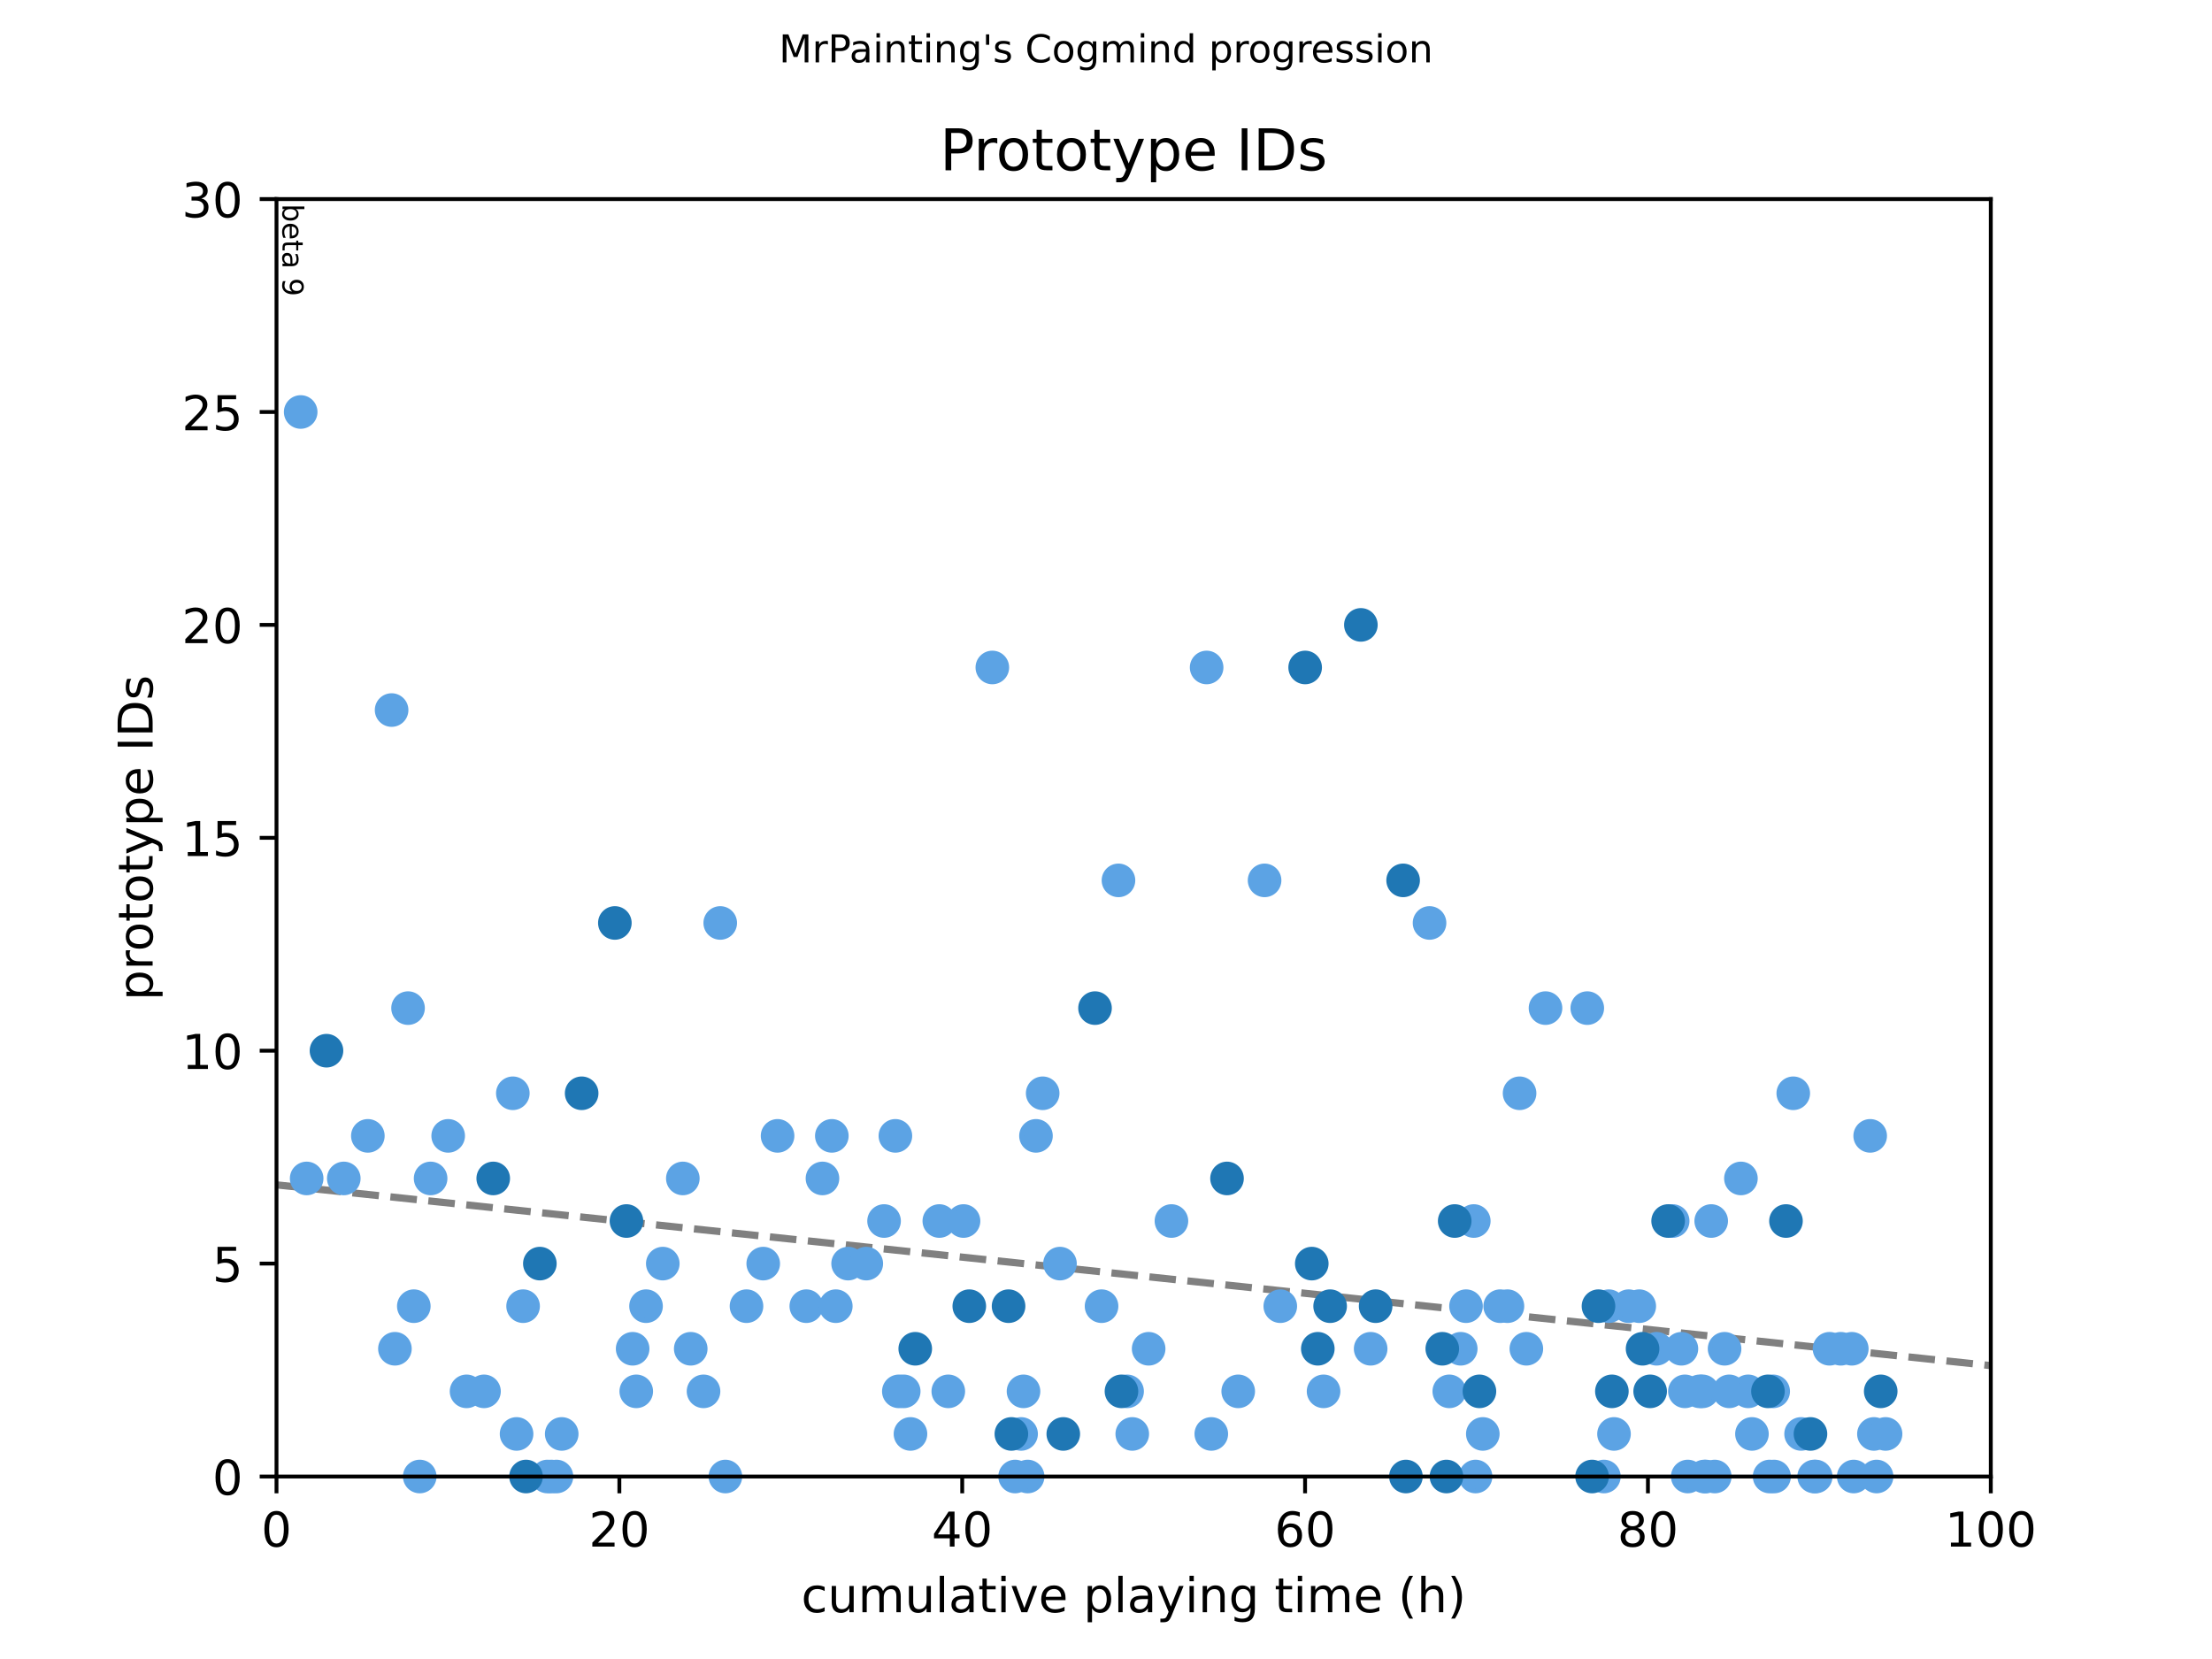 <?xml version="1.0" encoding="utf-8" standalone="no"?>
<!DOCTYPE svg PUBLIC "-//W3C//DTD SVG 1.1//EN"
  "http://www.w3.org/Graphics/SVG/1.1/DTD/svg11.dtd">
<!-- Created with matplotlib (https://matplotlib.org/) -->
<svg height="345.6pt" version="1.1" viewBox="0 0 460.8 345.6" width="460.8pt" xmlns="http://www.w3.org/2000/svg" xmlns:xlink="http://www.w3.org/1999/xlink">
 <defs>
  <style type="text/css">
*{stroke-linecap:butt;stroke-linejoin:round;}
  </style>
 </defs>
 <g id="figure_1">
  <g id="patch_1">
   <path d="M 0 345.6 
L 460.8 345.6 
L 460.8 0 
L 0 0 
z
" style="fill:#ffffff;"/>
  </g>
  <g id="axes_1">
   <g id="patch_2">
    <path d="M 57.6 307.584 
L 414.72 307.584 
L 414.72 41.472 
L 57.6 41.472 
z
" style="fill:#ffffff;"/>
   </g>
   <g id="line2d_1">
    <path clip-path="url(#p1b1fed9d86)" d="M 57.6 246.826 
L 414.72 284.48 
" style="fill:none;stroke:#808080;stroke-dasharray:5.55,2.4;stroke-dashoffset:0;stroke-width:1.5;"/>
   </g>
   <g id="text_1">
    <!-- beta 9 -->
    <defs>
     <path d="M 48.688 27.297 
Q 48.688 37.203 44.609 42.844 
Q 40.531 48.484 33.406 48.484 
Q 26.266 48.484 22.188 42.844 
Q 18.109 37.203 18.109 27.297 
Q 18.109 17.391 22.188 11.75 
Q 26.266 6.109 33.406 6.109 
Q 40.531 6.109 44.609 11.75 
Q 48.688 17.391 48.688 27.297 
z
M 18.109 46.391 
Q 20.953 51.266 25.266 53.625 
Q 29.594 56 35.594 56 
Q 45.562 56 51.781 48.094 
Q 58.016 40.188 58.016 27.297 
Q 58.016 14.406 51.781 6.484 
Q 45.562 -1.422 35.594 -1.422 
Q 29.594 -1.422 25.266 0.953 
Q 20.953 3.328 18.109 8.203 
L 18.109 0 
L 9.078 0 
L 9.078 75.984 
L 18.109 75.984 
z
" id="DejaVuSans-98"/>
     <path d="M 56.203 29.594 
L 56.203 25.203 
L 14.891 25.203 
Q 15.484 15.922 20.484 11.062 
Q 25.484 6.203 34.422 6.203 
Q 39.594 6.203 44.453 7.469 
Q 49.312 8.734 54.109 11.281 
L 54.109 2.781 
Q 49.266 0.734 44.188 -0.344 
Q 39.109 -1.422 33.891 -1.422 
Q 20.797 -1.422 13.156 6.188 
Q 5.516 13.812 5.516 26.812 
Q 5.516 40.234 12.766 48.109 
Q 20.016 56 32.328 56 
Q 43.359 56 49.781 48.891 
Q 56.203 41.797 56.203 29.594 
z
M 47.219 32.234 
Q 47.125 39.594 43.094 43.984 
Q 39.062 48.391 32.422 48.391 
Q 24.906 48.391 20.391 44.141 
Q 15.875 39.891 15.188 32.172 
z
" id="DejaVuSans-101"/>
     <path d="M 18.312 70.219 
L 18.312 54.688 
L 36.812 54.688 
L 36.812 47.703 
L 18.312 47.703 
L 18.312 18.016 
Q 18.312 11.328 20.141 9.422 
Q 21.969 7.516 27.594 7.516 
L 36.812 7.516 
L 36.812 0 
L 27.594 0 
Q 17.188 0 13.234 3.875 
Q 9.281 7.766 9.281 18.016 
L 9.281 47.703 
L 2.688 47.703 
L 2.688 54.688 
L 9.281 54.688 
L 9.281 70.219 
z
" id="DejaVuSans-116"/>
     <path d="M 34.281 27.484 
Q 23.391 27.484 19.188 25 
Q 14.984 22.516 14.984 16.5 
Q 14.984 11.719 18.141 8.906 
Q 21.297 6.109 26.703 6.109 
Q 34.188 6.109 38.703 11.406 
Q 43.219 16.703 43.219 25.484 
L 43.219 27.484 
z
M 52.203 31.203 
L 52.203 0 
L 43.219 0 
L 43.219 8.297 
Q 40.141 3.328 35.547 0.953 
Q 30.953 -1.422 24.312 -1.422 
Q 15.922 -1.422 10.953 3.297 
Q 6 8.016 6 15.922 
Q 6 25.141 12.172 29.828 
Q 18.359 34.516 30.609 34.516 
L 43.219 34.516 
L 43.219 35.406 
Q 43.219 41.609 39.141 45 
Q 35.062 48.391 27.688 48.391 
Q 23 48.391 18.547 47.266 
Q 14.109 46.141 10.016 43.891 
L 10.016 52.203 
Q 14.938 54.109 19.578 55.047 
Q 24.219 56 28.609 56 
Q 40.484 56 46.344 49.844 
Q 52.203 43.703 52.203 31.203 
z
" id="DejaVuSans-97"/>
     <path id="DejaVuSans-32"/>
     <path d="M 10.984 1.516 
L 10.984 10.5 
Q 14.703 8.734 18.5 7.812 
Q 22.312 6.891 25.984 6.891 
Q 35.75 6.891 40.891 13.453 
Q 46.047 20.016 46.781 33.406 
Q 43.953 29.203 39.594 26.953 
Q 35.25 24.703 29.984 24.703 
Q 19.047 24.703 12.672 31.312 
Q 6.297 37.938 6.297 49.422 
Q 6.297 60.641 12.938 67.422 
Q 19.578 74.219 30.609 74.219 
Q 43.266 74.219 49.922 64.516 
Q 56.594 54.828 56.594 36.375 
Q 56.594 19.141 48.406 8.859 
Q 40.234 -1.422 26.422 -1.422 
Q 22.703 -1.422 18.891 -0.688 
Q 15.094 0.047 10.984 1.516 
z
M 30.609 32.422 
Q 37.25 32.422 41.125 36.953 
Q 45.016 41.5 45.016 49.422 
Q 45.016 57.281 41.125 61.844 
Q 37.25 66.406 30.609 66.406 
Q 23.969 66.406 20.094 61.844 
Q 16.219 57.281 16.219 49.422 
Q 16.219 41.5 20.094 36.953 
Q 23.969 32.422 30.609 32.422 
z
" id="DejaVuSans-57"/>
    </defs>
    <g transform="translate(58.848 42.472)rotate(-270)scale(0.06 -0.06)">
     <use xlink:href="#DejaVuSans-98"/>
     <use x="63.477" xlink:href="#DejaVuSans-101"/>
     <use x="125" xlink:href="#DejaVuSans-116"/>
     <use x="164.209" xlink:href="#DejaVuSans-97"/>
     <use x="225.488" xlink:href="#DejaVuSans-32"/>
     <use x="257.275" xlink:href="#DejaVuSans-57"/>
    </g>
   </g>
   <g id="PathCollection_1">
    <defs>
     <path d="M 0 3 
C 0.796 3 1.559 2.684 2.121 2.121 
C 2.684 1.559 3 0.796 3 0 
C 3 -0.796 2.684 -1.559 2.121 -2.121 
C 1.559 -2.684 0.796 -3 0 -3 
C -0.796 -3 -1.559 -2.684 -2.121 -2.121 
C -2.684 -1.559 -3 -0.796 -3 0 
C -3 0.796 -2.684 1.559 -2.121 2.121 
C -1.559 2.684 -0.796 3 0 3 
z
" id="mb233429b45" style="stroke:#5ca3e4;"/>
    </defs>
    <g>
     <use style="fill:#5ca3e4;stroke:#5ca3e4;" x="62.638" xlink:href="#mb233429b45" y="85.824"/>
     <use style="fill:#5ca3e4;stroke:#5ca3e4;" x="63.883" xlink:href="#mb233429b45" y="245.491"/>
     <use style="fill:#5ca3e4;stroke:#5ca3e4;" x="71.617" xlink:href="#mb233429b45" y="245.491"/>
     <use style="fill:#5ca3e4;stroke:#5ca3e4;" x="76.631" xlink:href="#mb233429b45" y="236.621"/>
     <use style="fill:#5ca3e4;stroke:#5ca3e4;" x="81.579" xlink:href="#mb233429b45" y="147.917"/>
     <use style="fill:#5ca3e4;stroke:#5ca3e4;" x="82.269" xlink:href="#mb233429b45" y="280.973"/>
     <use style="fill:#5ca3e4;stroke:#5ca3e4;" x="85.005" xlink:href="#mb233429b45" y="210.01"/>
     <use style="fill:#5ca3e4;stroke:#5ca3e4;" x="86.205" xlink:href="#mb233429b45" y="272.102"/>
     <use style="fill:#5ca3e4;stroke:#5ca3e4;" x="87.439" xlink:href="#mb233429b45" y="307.584"/>
     <use style="fill:#5ca3e4;stroke:#5ca3e4;" x="89.705" xlink:href="#mb233429b45" y="245.491"/>
     <use style="fill:#5ca3e4;stroke:#5ca3e4;" x="93.365" xlink:href="#mb233429b45" y="236.621"/>
     <use style="fill:#5ca3e4;stroke:#5ca3e4;" x="97.191" xlink:href="#mb233429b45" y="289.843"/>
     <use style="fill:#5ca3e4;stroke:#5ca3e4;" x="100.826" xlink:href="#mb233429b45" y="289.843"/>
     <use style="fill:#5ca3e4;stroke:#5ca3e4;" x="106.833" xlink:href="#mb233429b45" y="227.75"/>
     <use style="fill:#5ca3e4;stroke:#5ca3e4;" x="107.612" xlink:href="#mb233429b45" y="298.714"/>
     <use style="fill:#5ca3e4;stroke:#5ca3e4;" x="108.972" xlink:href="#mb233429b45" y="272.102"/>
     <use style="fill:#5ca3e4;stroke:#5ca3e4;" x="114.028" xlink:href="#mb233429b45" y="307.584"/>
     <use style="fill:#5ca3e4;stroke:#5ca3e4;" x="114.87" xlink:href="#mb233429b45" y="307.584"/>
     <use style="fill:#5ca3e4;stroke:#5ca3e4;" x="115.924" xlink:href="#mb233429b45" y="307.584"/>
     <use style="fill:#5ca3e4;stroke:#5ca3e4;" x="117.015" xlink:href="#mb233429b45" y="298.714"/>
     <use style="fill:#5ca3e4;stroke:#5ca3e4;" x="131.793" xlink:href="#mb233429b45" y="280.973"/>
     <use style="fill:#5ca3e4;stroke:#5ca3e4;" x="132.544" xlink:href="#mb233429b45" y="289.843"/>
     <use style="fill:#5ca3e4;stroke:#5ca3e4;" x="134.582" xlink:href="#mb233429b45" y="272.102"/>
     <use style="fill:#5ca3e4;stroke:#5ca3e4;" x="138.072" xlink:href="#mb233429b45" y="263.232"/>
     <use style="fill:#5ca3e4;stroke:#5ca3e4;" x="142.246" xlink:href="#mb233429b45" y="245.491"/>
     <use style="fill:#5ca3e4;stroke:#5ca3e4;" x="143.893" xlink:href="#mb233429b45" y="280.973"/>
     <use style="fill:#5ca3e4;stroke:#5ca3e4;" x="146.556" xlink:href="#mb233429b45" y="289.843"/>
     <use style="fill:#5ca3e4;stroke:#5ca3e4;" x="150.038" xlink:href="#mb233429b45" y="192.269"/>
     <use style="fill:#5ca3e4;stroke:#5ca3e4;" x="151.113" xlink:href="#mb233429b45" y="307.584"/>
     <use style="fill:#5ca3e4;stroke:#5ca3e4;" x="155.509" xlink:href="#mb233429b45" y="272.102"/>
     <use style="fill:#5ca3e4;stroke:#5ca3e4;" x="158.995" xlink:href="#mb233429b45" y="263.232"/>
     <use style="fill:#5ca3e4;stroke:#5ca3e4;" x="161.983" xlink:href="#mb233429b45" y="236.621"/>
     <use style="fill:#5ca3e4;stroke:#5ca3e4;" x="167.967" xlink:href="#mb233429b45" y="272.102"/>
     <use style="fill:#5ca3e4;stroke:#5ca3e4;" x="171.336" xlink:href="#mb233429b45" y="245.491"/>
     <use style="fill:#5ca3e4;stroke:#5ca3e4;" x="173.285" xlink:href="#mb233429b45" y="236.621"/>
     <use style="fill:#5ca3e4;stroke:#5ca3e4;" x="174.112" xlink:href="#mb233429b45" y="272.102"/>
     <use style="fill:#5ca3e4;stroke:#5ca3e4;" x="176.677" xlink:href="#mb233429b45" y="263.232"/>
     <use style="fill:#5ca3e4;stroke:#5ca3e4;" x="180.462" xlink:href="#mb233429b45" y="263.232"/>
     <use style="fill:#5ca3e4;stroke:#5ca3e4;" x="184.167" xlink:href="#mb233429b45" y="254.362"/>
     <use style="fill:#5ca3e4;stroke:#5ca3e4;" x="186.526" xlink:href="#mb233429b45" y="236.621"/>
     <use style="fill:#5ca3e4;stroke:#5ca3e4;" x="187.244" xlink:href="#mb233429b45" y="289.843"/>
     <use style="fill:#5ca3e4;stroke:#5ca3e4;" x="188.259" xlink:href="#mb233429b45" y="289.843"/>
     <use style="fill:#5ca3e4;stroke:#5ca3e4;" x="189.668" xlink:href="#mb233429b45" y="298.714"/>
     <use style="fill:#5ca3e4;stroke:#5ca3e4;" x="195.678" xlink:href="#mb233429b45" y="254.362"/>
     <use style="fill:#5ca3e4;stroke:#5ca3e4;" x="197.547" xlink:href="#mb233429b45" y="289.843"/>
     <use style="fill:#5ca3e4;stroke:#5ca3e4;" x="200.719" xlink:href="#mb233429b45" y="254.362"/>
     <use style="fill:#5ca3e4;stroke:#5ca3e4;" x="206.721" xlink:href="#mb233429b45" y="139.046"/>
     <use style="fill:#5ca3e4;stroke:#5ca3e4;" x="211.465" xlink:href="#mb233429b45" y="307.584"/>
     <use style="fill:#5ca3e4;stroke:#5ca3e4;" x="212.714" xlink:href="#mb233429b45" y="298.714"/>
     <use style="fill:#5ca3e4;stroke:#5ca3e4;" x="213.216" xlink:href="#mb233429b45" y="289.843"/>
     <use style="fill:#5ca3e4;stroke:#5ca3e4;" x="214.079" xlink:href="#mb233429b45" y="307.584"/>
     <use style="fill:#5ca3e4;stroke:#5ca3e4;" x="215.813" xlink:href="#mb233429b45" y="236.621"/>
     <use style="fill:#5ca3e4;stroke:#5ca3e4;" x="217.21" xlink:href="#mb233429b45" y="227.75"/>
     <use style="fill:#5ca3e4;stroke:#5ca3e4;" x="220.815" xlink:href="#mb233429b45" y="263.232"/>
     <use style="fill:#5ca3e4;stroke:#5ca3e4;" x="229.474" xlink:href="#mb233429b45" y="272.102"/>
     <use style="fill:#5ca3e4;stroke:#5ca3e4;" x="232.998" xlink:href="#mb233429b45" y="183.398"/>
     <use style="fill:#5ca3e4;stroke:#5ca3e4;" x="234.795" xlink:href="#mb233429b45" y="289.843"/>
     <use style="fill:#5ca3e4;stroke:#5ca3e4;" x="235.872" xlink:href="#mb233429b45" y="298.714"/>
     <use style="fill:#5ca3e4;stroke:#5ca3e4;" x="239.283" xlink:href="#mb233429b45" y="280.973"/>
     <use style="fill:#5ca3e4;stroke:#5ca3e4;" x="244.032" xlink:href="#mb233429b45" y="254.362"/>
     <use style="fill:#5ca3e4;stroke:#5ca3e4;" x="251.363" xlink:href="#mb233429b45" y="139.046"/>
     <use style="fill:#5ca3e4;stroke:#5ca3e4;" x="252.336" xlink:href="#mb233429b45" y="298.714"/>
     <use style="fill:#5ca3e4;stroke:#5ca3e4;" x="257.944" xlink:href="#mb233429b45" y="289.843"/>
     <use style="fill:#5ca3e4;stroke:#5ca3e4;" x="263.435" xlink:href="#mb233429b45" y="183.398"/>
     <use style="fill:#5ca3e4;stroke:#5ca3e4;" x="266.707" xlink:href="#mb233429b45" y="272.102"/>
     <use style="fill:#5ca3e4;stroke:#5ca3e4;" x="275.723" xlink:href="#mb233429b45" y="289.843"/>
     <use style="fill:#5ca3e4;stroke:#5ca3e4;" x="285.532" xlink:href="#mb233429b45" y="280.973"/>
     <use style="fill:#5ca3e4;stroke:#5ca3e4;" x="297.8" xlink:href="#mb233429b45" y="192.269"/>
     <use style="fill:#5ca3e4;stroke:#5ca3e4;" x="301.912" xlink:href="#mb233429b45" y="289.843"/>
     <use style="fill:#5ca3e4;stroke:#5ca3e4;" x="304.299" xlink:href="#mb233429b45" y="280.973"/>
     <use style="fill:#5ca3e4;stroke:#5ca3e4;" x="305.399" xlink:href="#mb233429b45" y="272.102"/>
     <use style="fill:#5ca3e4;stroke:#5ca3e4;" x="307.017" xlink:href="#mb233429b45" y="254.362"/>
     <use style="fill:#5ca3e4;stroke:#5ca3e4;" x="307.386" xlink:href="#mb233429b45" y="307.584"/>
     <use style="fill:#5ca3e4;stroke:#5ca3e4;" x="308.897" xlink:href="#mb233429b45" y="298.714"/>
     <use style="fill:#5ca3e4;stroke:#5ca3e4;" x="312.516" xlink:href="#mb233429b45" y="272.102"/>
     <use style="fill:#5ca3e4;stroke:#5ca3e4;" x="314.029" xlink:href="#mb233429b45" y="272.102"/>
     <use style="fill:#5ca3e4;stroke:#5ca3e4;" x="316.556" xlink:href="#mb233429b45" y="227.75"/>
     <use style="fill:#5ca3e4;stroke:#5ca3e4;" x="317.966" xlink:href="#mb233429b45" y="280.973"/>
     <use style="fill:#5ca3e4;stroke:#5ca3e4;" x="321.957" xlink:href="#mb233429b45" y="210.01"/>
     <use style="fill:#5ca3e4;stroke:#5ca3e4;" x="330.659" xlink:href="#mb233429b45" y="210.01"/>
     <use style="fill:#5ca3e4;stroke:#5ca3e4;" x="334.123" xlink:href="#mb233429b45" y="307.584"/>
     <use style="fill:#5ca3e4;stroke:#5ca3e4;" x="335.131" xlink:href="#mb233429b45" y="272.102"/>
     <use style="fill:#5ca3e4;stroke:#5ca3e4;" x="336.226" xlink:href="#mb233429b45" y="298.714"/>
     <use style="fill:#5ca3e4;stroke:#5ca3e4;" x="339.287" xlink:href="#mb233429b45" y="272.102"/>
     <use style="fill:#5ca3e4;stroke:#5ca3e4;" x="341.486" xlink:href="#mb233429b45" y="272.102"/>
     <use style="fill:#5ca3e4;stroke:#5ca3e4;" x="345.095" xlink:href="#mb233429b45" y="280.973"/>
     <use style="fill:#5ca3e4;stroke:#5ca3e4;" x="348.449" xlink:href="#mb233429b45" y="254.362"/>
     <use style="fill:#5ca3e4;stroke:#5ca3e4;" x="350.268" xlink:href="#mb233429b45" y="280.973"/>
     <use style="fill:#5ca3e4;stroke:#5ca3e4;" x="350.994" xlink:href="#mb233429b45" y="289.843"/>
     <use style="fill:#5ca3e4;stroke:#5ca3e4;" x="351.589" xlink:href="#mb233429b45" y="307.584"/>
     <use style="fill:#5ca3e4;stroke:#5ca3e4;" x="354.068" xlink:href="#mb233429b45" y="289.843"/>
     <use style="fill:#5ca3e4;stroke:#5ca3e4;" x="354.665" xlink:href="#mb233429b45" y="289.843"/>
     <use style="fill:#5ca3e4;stroke:#5ca3e4;" x="355.025" xlink:href="#mb233429b45" y="307.584"/>
     <use style="fill:#5ca3e4;stroke:#5ca3e4;" x="355.375" xlink:href="#mb233429b45" y="307.584"/>
     <use style="fill:#5ca3e4;stroke:#5ca3e4;" x="356.475" xlink:href="#mb233429b45" y="254.362"/>
     <use style="fill:#5ca3e4;stroke:#5ca3e4;" x="357.216" xlink:href="#mb233429b45" y="307.584"/>
     <use style="fill:#5ca3e4;stroke:#5ca3e4;" x="359.26" xlink:href="#mb233429b45" y="280.973"/>
     <use style="fill:#5ca3e4;stroke:#5ca3e4;" x="360.229" xlink:href="#mb233429b45" y="289.843"/>
     <use style="fill:#5ca3e4;stroke:#5ca3e4;" x="362.667" xlink:href="#mb233429b45" y="245.491"/>
     <use style="fill:#5ca3e4;stroke:#5ca3e4;" x="364.185" xlink:href="#mb233429b45" y="289.843"/>
     <use style="fill:#5ca3e4;stroke:#5ca3e4;" x="364.964" xlink:href="#mb233429b45" y="298.714"/>
     <use style="fill:#5ca3e4;stroke:#5ca3e4;" x="368.642" xlink:href="#mb233429b45" y="307.584"/>
     <use style="fill:#5ca3e4;stroke:#5ca3e4;" x="369.391" xlink:href="#mb233429b45" y="289.843"/>
     <use style="fill:#5ca3e4;stroke:#5ca3e4;" x="369.576" xlink:href="#mb233429b45" y="307.584"/>
     <use style="fill:#5ca3e4;stroke:#5ca3e4;" x="373.57" xlink:href="#mb233429b45" y="227.75"/>
     <use style="fill:#5ca3e4;stroke:#5ca3e4;" x="375.201" xlink:href="#mb233429b45" y="298.714"/>
     <use style="fill:#5ca3e4;stroke:#5ca3e4;" x="377.921" xlink:href="#mb233429b45" y="307.584"/>
     <use style="fill:#5ca3e4;stroke:#5ca3e4;" x="378.25" xlink:href="#mb233429b45" y="307.584"/>
     <use style="fill:#5ca3e4;stroke:#5ca3e4;" x="381.122" xlink:href="#mb233429b45" y="280.973"/>
     <use style="fill:#5ca3e4;stroke:#5ca3e4;" x="383.465" xlink:href="#mb233429b45" y="280.973"/>
     <use style="fill:#5ca3e4;stroke:#5ca3e4;" x="385.761" xlink:href="#mb233429b45" y="280.973"/>
     <use style="fill:#5ca3e4;stroke:#5ca3e4;" x="386.161" xlink:href="#mb233429b45" y="307.584"/>
     <use style="fill:#5ca3e4;stroke:#5ca3e4;" x="389.593" xlink:href="#mb233429b45" y="236.621"/>
     <use style="fill:#5ca3e4;stroke:#5ca3e4;" x="390.373" xlink:href="#mb233429b45" y="298.714"/>
     <use style="fill:#5ca3e4;stroke:#5ca3e4;" x="390.929" xlink:href="#mb233429b45" y="307.584"/>
     <use style="fill:#5ca3e4;stroke:#5ca3e4;" x="392.797" xlink:href="#mb233429b45" y="298.714"/>
    </g>
   </g>
   <g id="PathCollection_2">
    <defs>
     <path d="M 0 3 
C 0.796 3 1.559 2.684 2.121 2.121 
C 2.684 1.559 3 0.796 3 0 
C 3 -0.796 2.684 -1.559 2.121 -2.121 
C 1.559 -2.684 0.796 -3 0 -3 
C -0.796 -3 -1.559 -2.684 -2.121 -2.121 
C -2.684 -1.559 -3 -0.796 -3 0 
C -3 0.796 -2.684 1.559 -2.121 2.121 
C -1.559 2.684 -0.796 3 0 3 
z
" id="md94a80fa1b" style="stroke:#1f77b4;"/>
    </defs>
    <g>
     <use style="fill:#1f77b4;stroke:#1f77b4;" x="68.013" xlink:href="#md94a80fa1b" y="218.88"/>
     <use style="fill:#1f77b4;stroke:#1f77b4;" x="102.749" xlink:href="#md94a80fa1b" y="245.491"/>
     <use style="fill:#1f77b4;stroke:#1f77b4;" x="109.582" xlink:href="#md94a80fa1b" y="307.584"/>
     <use style="fill:#1f77b4;stroke:#1f77b4;" x="112.463" xlink:href="#md94a80fa1b" y="263.232"/>
     <use style="fill:#1f77b4;stroke:#1f77b4;" x="121.169" xlink:href="#md94a80fa1b" y="227.75"/>
     <use style="fill:#1f77b4;stroke:#1f77b4;" x="128.086" xlink:href="#md94a80fa1b" y="192.269"/>
     <use style="fill:#1f77b4;stroke:#1f77b4;" x="130.502" xlink:href="#md94a80fa1b" y="254.362"/>
     <use style="fill:#1f77b4;stroke:#1f77b4;" x="190.663" xlink:href="#md94a80fa1b" y="280.973"/>
     <use style="fill:#1f77b4;stroke:#1f77b4;" x="201.921" xlink:href="#md94a80fa1b" y="272.102"/>
     <use style="fill:#1f77b4;stroke:#1f77b4;" x="210.102" xlink:href="#md94a80fa1b" y="272.102"/>
     <use style="fill:#1f77b4;stroke:#1f77b4;" x="210.687" xlink:href="#md94a80fa1b" y="298.714"/>
     <use style="fill:#1f77b4;stroke:#1f77b4;" x="221.502" xlink:href="#md94a80fa1b" y="298.714"/>
     <use style="fill:#1f77b4;stroke:#1f77b4;" x="228.113" xlink:href="#md94a80fa1b" y="210.01"/>
     <use style="fill:#1f77b4;stroke:#1f77b4;" x="233.622" xlink:href="#md94a80fa1b" y="289.843"/>
     <use style="fill:#1f77b4;stroke:#1f77b4;" x="255.61" xlink:href="#md94a80fa1b" y="245.491"/>
     <use style="fill:#1f77b4;stroke:#1f77b4;" x="271.888" xlink:href="#md94a80fa1b" y="139.046"/>
     <use style="fill:#1f77b4;stroke:#1f77b4;" x="273.266" xlink:href="#md94a80fa1b" y="263.232"/>
     <use style="fill:#1f77b4;stroke:#1f77b4;" x="274.524" xlink:href="#md94a80fa1b" y="280.973"/>
     <use style="fill:#1f77b4;stroke:#1f77b4;" x="277.091" xlink:href="#md94a80fa1b" y="272.102"/>
     <use style="fill:#1f77b4;stroke:#1f77b4;" x="283.496" xlink:href="#md94a80fa1b" y="130.176"/>
     <use style="fill:#1f77b4;stroke:#1f77b4;" x="286.57" xlink:href="#md94a80fa1b" y="272.102"/>
     <use style="fill:#1f77b4;stroke:#1f77b4;" x="292.297" xlink:href="#md94a80fa1b" y="183.398"/>
     <use style="fill:#1f77b4;stroke:#1f77b4;" x="292.88" xlink:href="#md94a80fa1b" y="307.584"/>
     <use style="fill:#1f77b4;stroke:#1f77b4;" x="300.455" xlink:href="#md94a80fa1b" y="280.973"/>
     <use style="fill:#1f77b4;stroke:#1f77b4;" x="301.322" xlink:href="#md94a80fa1b" y="307.584"/>
     <use style="fill:#1f77b4;stroke:#1f77b4;" x="303.04" xlink:href="#md94a80fa1b" y="254.362"/>
     <use style="fill:#1f77b4;stroke:#1f77b4;" x="308.193" xlink:href="#md94a80fa1b" y="289.843"/>
     <use style="fill:#1f77b4;stroke:#1f77b4;" x="331.659" xlink:href="#md94a80fa1b" y="307.584"/>
     <use style="fill:#1f77b4;stroke:#1f77b4;" x="332.993" xlink:href="#md94a80fa1b" y="272.102"/>
     <use style="fill:#1f77b4;stroke:#1f77b4;" x="335.784" xlink:href="#md94a80fa1b" y="289.843"/>
     <use style="fill:#1f77b4;stroke:#1f77b4;" x="342.177" xlink:href="#md94a80fa1b" y="280.973"/>
     <use style="fill:#1f77b4;stroke:#1f77b4;" x="343.757" xlink:href="#md94a80fa1b" y="289.843"/>
     <use style="fill:#1f77b4;stroke:#1f77b4;" x="347.501" xlink:href="#md94a80fa1b" y="254.362"/>
     <use style="fill:#1f77b4;stroke:#1f77b4;" x="368.297" xlink:href="#md94a80fa1b" y="289.843"/>
     <use style="fill:#1f77b4;stroke:#1f77b4;" x="372.051" xlink:href="#md94a80fa1b" y="254.362"/>
     <use style="fill:#1f77b4;stroke:#1f77b4;" x="377.154" xlink:href="#md94a80fa1b" y="298.714"/>
     <use style="fill:#1f77b4;stroke:#1f77b4;" x="391.788" xlink:href="#md94a80fa1b" y="289.843"/>
    </g>
   </g>
   <g id="matplotlib.axis_1">
    <g id="xtick_1">
     <g id="line2d_2">
      <defs>
       <path d="M 0 0 
L 0 3.5 
" id="md1fa52a07c" style="stroke:#000000;stroke-width:0.8;"/>
      </defs>
      <g>
       <use style="stroke:#000000;stroke-width:0.8;" x="57.6" xlink:href="#md1fa52a07c" y="307.584"/>
      </g>
     </g>
     <g id="text_2">
      <!-- 0 -->
      <defs>
       <path d="M 31.781 66.406 
Q 24.172 66.406 20.328 58.906 
Q 16.5 51.422 16.5 36.375 
Q 16.5 21.391 20.328 13.891 
Q 24.172 6.391 31.781 6.391 
Q 39.453 6.391 43.281 13.891 
Q 47.125 21.391 47.125 36.375 
Q 47.125 51.422 43.281 58.906 
Q 39.453 66.406 31.781 66.406 
z
M 31.781 74.219 
Q 44.047 74.219 50.516 64.516 
Q 56.984 54.828 56.984 36.375 
Q 56.984 17.969 50.516 8.266 
Q 44.047 -1.422 31.781 -1.422 
Q 19.531 -1.422 13.062 8.266 
Q 6.594 17.969 6.594 36.375 
Q 6.594 54.828 13.062 64.516 
Q 19.531 74.219 31.781 74.219 
z
" id="DejaVuSans-48"/>
      </defs>
      <g transform="translate(54.419 322.182)scale(0.1 -0.1)">
       <use xlink:href="#DejaVuSans-48"/>
      </g>
     </g>
    </g>
    <g id="xtick_2">
     <g id="line2d_3">
      <g>
       <use style="stroke:#000000;stroke-width:0.8;" x="129.024" xlink:href="#md1fa52a07c" y="307.584"/>
      </g>
     </g>
     <g id="text_3">
      <!-- 20 -->
      <defs>
       <path d="M 19.188 8.297 
L 53.609 8.297 
L 53.609 0 
L 7.328 0 
L 7.328 8.297 
Q 12.938 14.109 22.625 23.891 
Q 32.328 33.688 34.812 36.531 
Q 39.547 41.844 41.422 45.531 
Q 43.312 49.219 43.312 52.781 
Q 43.312 58.594 39.234 62.25 
Q 35.156 65.922 28.609 65.922 
Q 23.969 65.922 18.812 64.312 
Q 13.672 62.703 7.812 59.422 
L 7.812 69.391 
Q 13.766 71.781 18.938 73 
Q 24.125 74.219 28.422 74.219 
Q 39.75 74.219 46.484 68.547 
Q 53.219 62.891 53.219 53.422 
Q 53.219 48.922 51.531 44.891 
Q 49.859 40.875 45.406 35.406 
Q 44.188 33.984 37.641 27.219 
Q 31.109 20.453 19.188 8.297 
z
" id="DejaVuSans-50"/>
      </defs>
      <g transform="translate(122.662 322.182)scale(0.1 -0.1)">
       <use xlink:href="#DejaVuSans-50"/>
       <use x="63.623" xlink:href="#DejaVuSans-48"/>
      </g>
     </g>
    </g>
    <g id="xtick_3">
     <g id="line2d_4">
      <g>
       <use style="stroke:#000000;stroke-width:0.8;" x="200.448" xlink:href="#md1fa52a07c" y="307.584"/>
      </g>
     </g>
     <g id="text_4">
      <!-- 40 -->
      <defs>
       <path d="M 37.797 64.312 
L 12.891 25.391 
L 37.797 25.391 
z
M 35.203 72.906 
L 47.609 72.906 
L 47.609 25.391 
L 58.016 25.391 
L 58.016 17.188 
L 47.609 17.188 
L 47.609 0 
L 37.797 0 
L 37.797 17.188 
L 4.891 17.188 
L 4.891 26.703 
z
" id="DejaVuSans-52"/>
      </defs>
      <g transform="translate(194.085 322.182)scale(0.1 -0.1)">
       <use xlink:href="#DejaVuSans-52"/>
       <use x="63.623" xlink:href="#DejaVuSans-48"/>
      </g>
     </g>
    </g>
    <g id="xtick_4">
     <g id="line2d_5">
      <g>
       <use style="stroke:#000000;stroke-width:0.8;" x="271.872" xlink:href="#md1fa52a07c" y="307.584"/>
      </g>
     </g>
     <g id="text_5">
      <!-- 60 -->
      <defs>
       <path d="M 33.016 40.375 
Q 26.375 40.375 22.484 35.828 
Q 18.609 31.297 18.609 23.391 
Q 18.609 15.531 22.484 10.953 
Q 26.375 6.391 33.016 6.391 
Q 39.656 6.391 43.531 10.953 
Q 47.406 15.531 47.406 23.391 
Q 47.406 31.297 43.531 35.828 
Q 39.656 40.375 33.016 40.375 
z
M 52.594 71.297 
L 52.594 62.312 
Q 48.875 64.062 45.094 64.984 
Q 41.312 65.922 37.594 65.922 
Q 27.828 65.922 22.672 59.328 
Q 17.531 52.734 16.797 39.406 
Q 19.672 43.656 24.016 45.922 
Q 28.375 48.188 33.594 48.188 
Q 44.578 48.188 50.953 41.516 
Q 57.328 34.859 57.328 23.391 
Q 57.328 12.156 50.688 5.359 
Q 44.047 -1.422 33.016 -1.422 
Q 20.359 -1.422 13.672 8.266 
Q 6.984 17.969 6.984 36.375 
Q 6.984 53.656 15.188 63.938 
Q 23.391 74.219 37.203 74.219 
Q 40.922 74.219 44.703 73.484 
Q 48.484 72.75 52.594 71.297 
z
" id="DejaVuSans-54"/>
      </defs>
      <g transform="translate(265.51 322.182)scale(0.1 -0.1)">
       <use xlink:href="#DejaVuSans-54"/>
       <use x="63.623" xlink:href="#DejaVuSans-48"/>
      </g>
     </g>
    </g>
    <g id="xtick_5">
     <g id="line2d_6">
      <g>
       <use style="stroke:#000000;stroke-width:0.8;" x="343.296" xlink:href="#md1fa52a07c" y="307.584"/>
      </g>
     </g>
     <g id="text_6">
      <!-- 80 -->
      <defs>
       <path d="M 31.781 34.625 
Q 24.75 34.625 20.719 30.859 
Q 16.703 27.094 16.703 20.516 
Q 16.703 13.922 20.719 10.156 
Q 24.75 6.391 31.781 6.391 
Q 38.812 6.391 42.859 10.172 
Q 46.922 13.969 46.922 20.516 
Q 46.922 27.094 42.891 30.859 
Q 38.875 34.625 31.781 34.625 
z
M 21.922 38.812 
Q 15.578 40.375 12.031 44.719 
Q 8.5 49.078 8.5 55.328 
Q 8.5 64.062 14.719 69.141 
Q 20.953 74.219 31.781 74.219 
Q 42.672 74.219 48.875 69.141 
Q 55.078 64.062 55.078 55.328 
Q 55.078 49.078 51.531 44.719 
Q 48 40.375 41.703 38.812 
Q 48.828 37.156 52.797 32.312 
Q 56.781 27.484 56.781 20.516 
Q 56.781 9.906 50.312 4.234 
Q 43.844 -1.422 31.781 -1.422 
Q 19.734 -1.422 13.25 4.234 
Q 6.781 9.906 6.781 20.516 
Q 6.781 27.484 10.781 32.312 
Q 14.797 37.156 21.922 38.812 
z
M 18.312 54.391 
Q 18.312 48.734 21.844 45.562 
Q 25.391 42.391 31.781 42.391 
Q 38.141 42.391 41.719 45.562 
Q 45.312 48.734 45.312 54.391 
Q 45.312 60.062 41.719 63.234 
Q 38.141 66.406 31.781 66.406 
Q 25.391 66.406 21.844 63.234 
Q 18.312 60.062 18.312 54.391 
z
" id="DejaVuSans-56"/>
      </defs>
      <g transform="translate(336.933 322.182)scale(0.1 -0.1)">
       <use xlink:href="#DejaVuSans-56"/>
       <use x="63.623" xlink:href="#DejaVuSans-48"/>
      </g>
     </g>
    </g>
    <g id="xtick_6">
     <g id="line2d_7">
      <g>
       <use style="stroke:#000000;stroke-width:0.8;" x="414.72" xlink:href="#md1fa52a07c" y="307.584"/>
      </g>
     </g>
     <g id="text_7">
      <!-- 100 -->
      <defs>
       <path d="M 12.406 8.297 
L 28.516 8.297 
L 28.516 63.922 
L 10.984 60.406 
L 10.984 69.391 
L 28.422 72.906 
L 38.281 72.906 
L 38.281 8.297 
L 54.391 8.297 
L 54.391 0 
L 12.406 0 
z
" id="DejaVuSans-49"/>
      </defs>
      <g transform="translate(405.176 322.182)scale(0.1 -0.1)">
       <use xlink:href="#DejaVuSans-49"/>
       <use x="63.623" xlink:href="#DejaVuSans-48"/>
       <use x="127.246" xlink:href="#DejaVuSans-48"/>
      </g>
     </g>
    </g>
    <g id="text_8">
     <!-- cumulative playing time (h) -->
     <defs>
      <path d="M 48.781 52.594 
L 48.781 44.188 
Q 44.969 46.297 41.141 47.344 
Q 37.312 48.391 33.406 48.391 
Q 24.656 48.391 19.812 42.844 
Q 14.984 37.312 14.984 27.297 
Q 14.984 17.281 19.812 11.734 
Q 24.656 6.203 33.406 6.203 
Q 37.312 6.203 41.141 7.25 
Q 44.969 8.297 48.781 10.406 
L 48.781 2.094 
Q 45.016 0.344 40.984 -0.531 
Q 36.969 -1.422 32.422 -1.422 
Q 20.062 -1.422 12.781 6.344 
Q 5.516 14.109 5.516 27.297 
Q 5.516 40.672 12.859 48.328 
Q 20.219 56 33.016 56 
Q 37.156 56 41.109 55.141 
Q 45.062 54.297 48.781 52.594 
z
" id="DejaVuSans-99"/>
      <path d="M 8.5 21.578 
L 8.5 54.688 
L 17.484 54.688 
L 17.484 21.922 
Q 17.484 14.156 20.5 10.266 
Q 23.531 6.391 29.594 6.391 
Q 36.859 6.391 41.078 11.031 
Q 45.312 15.672 45.312 23.688 
L 45.312 54.688 
L 54.297 54.688 
L 54.297 0 
L 45.312 0 
L 45.312 8.406 
Q 42.047 3.422 37.719 1 
Q 33.406 -1.422 27.688 -1.422 
Q 18.266 -1.422 13.375 4.438 
Q 8.5 10.297 8.5 21.578 
z
M 31.109 56 
z
" id="DejaVuSans-117"/>
      <path d="M 52 44.188 
Q 55.375 50.25 60.062 53.125 
Q 64.75 56 71.094 56 
Q 79.641 56 84.281 50.016 
Q 88.922 44.047 88.922 33.016 
L 88.922 0 
L 79.891 0 
L 79.891 32.719 
Q 79.891 40.578 77.094 44.375 
Q 74.312 48.188 68.609 48.188 
Q 61.625 48.188 57.562 43.547 
Q 53.516 38.922 53.516 30.906 
L 53.516 0 
L 44.484 0 
L 44.484 32.719 
Q 44.484 40.625 41.703 44.406 
Q 38.922 48.188 33.109 48.188 
Q 26.219 48.188 22.156 43.531 
Q 18.109 38.875 18.109 30.906 
L 18.109 0 
L 9.078 0 
L 9.078 54.688 
L 18.109 54.688 
L 18.109 46.188 
Q 21.188 51.219 25.484 53.609 
Q 29.781 56 35.688 56 
Q 41.656 56 45.828 52.969 
Q 50 49.953 52 44.188 
z
" id="DejaVuSans-109"/>
      <path d="M 9.422 75.984 
L 18.406 75.984 
L 18.406 0 
L 9.422 0 
z
" id="DejaVuSans-108"/>
      <path d="M 9.422 54.688 
L 18.406 54.688 
L 18.406 0 
L 9.422 0 
z
M 9.422 75.984 
L 18.406 75.984 
L 18.406 64.594 
L 9.422 64.594 
z
" id="DejaVuSans-105"/>
      <path d="M 2.984 54.688 
L 12.5 54.688 
L 29.594 8.797 
L 46.688 54.688 
L 56.203 54.688 
L 35.688 0 
L 23.484 0 
z
" id="DejaVuSans-118"/>
      <path d="M 18.109 8.203 
L 18.109 -20.797 
L 9.078 -20.797 
L 9.078 54.688 
L 18.109 54.688 
L 18.109 46.391 
Q 20.953 51.266 25.266 53.625 
Q 29.594 56 35.594 56 
Q 45.562 56 51.781 48.094 
Q 58.016 40.188 58.016 27.297 
Q 58.016 14.406 51.781 6.484 
Q 45.562 -1.422 35.594 -1.422 
Q 29.594 -1.422 25.266 0.953 
Q 20.953 3.328 18.109 8.203 
z
M 48.688 27.297 
Q 48.688 37.203 44.609 42.844 
Q 40.531 48.484 33.406 48.484 
Q 26.266 48.484 22.188 42.844 
Q 18.109 37.203 18.109 27.297 
Q 18.109 17.391 22.188 11.75 
Q 26.266 6.109 33.406 6.109 
Q 40.531 6.109 44.609 11.75 
Q 48.688 17.391 48.688 27.297 
z
" id="DejaVuSans-112"/>
      <path d="M 32.172 -5.078 
Q 28.375 -14.844 24.75 -17.812 
Q 21.141 -20.797 15.094 -20.797 
L 7.906 -20.797 
L 7.906 -13.281 
L 13.188 -13.281 
Q 16.891 -13.281 18.938 -11.516 
Q 21 -9.766 23.484 -3.219 
L 25.094 0.875 
L 2.984 54.688 
L 12.5 54.688 
L 29.594 11.922 
L 46.688 54.688 
L 56.203 54.688 
z
" id="DejaVuSans-121"/>
      <path d="M 54.891 33.016 
L 54.891 0 
L 45.906 0 
L 45.906 32.719 
Q 45.906 40.484 42.875 44.328 
Q 39.844 48.188 33.797 48.188 
Q 26.516 48.188 22.312 43.547 
Q 18.109 38.922 18.109 30.906 
L 18.109 0 
L 9.078 0 
L 9.078 54.688 
L 18.109 54.688 
L 18.109 46.188 
Q 21.344 51.125 25.703 53.562 
Q 30.078 56 35.797 56 
Q 45.219 56 50.047 50.172 
Q 54.891 44.344 54.891 33.016 
z
" id="DejaVuSans-110"/>
      <path d="M 45.406 27.984 
Q 45.406 37.75 41.375 43.109 
Q 37.359 48.484 30.078 48.484 
Q 22.859 48.484 18.828 43.109 
Q 14.797 37.75 14.797 27.984 
Q 14.797 18.266 18.828 12.891 
Q 22.859 7.516 30.078 7.516 
Q 37.359 7.516 41.375 12.891 
Q 45.406 18.266 45.406 27.984 
z
M 54.391 6.781 
Q 54.391 -7.172 48.188 -13.984 
Q 42 -20.797 29.203 -20.797 
Q 24.469 -20.797 20.266 -20.094 
Q 16.062 -19.391 12.109 -17.922 
L 12.109 -9.188 
Q 16.062 -11.328 19.922 -12.344 
Q 23.781 -13.375 27.781 -13.375 
Q 36.625 -13.375 41.016 -8.766 
Q 45.406 -4.156 45.406 5.172 
L 45.406 9.625 
Q 42.625 4.781 38.281 2.391 
Q 33.938 0 27.875 0 
Q 17.828 0 11.672 7.656 
Q 5.516 15.328 5.516 27.984 
Q 5.516 40.672 11.672 48.328 
Q 17.828 56 27.875 56 
Q 33.938 56 38.281 53.609 
Q 42.625 51.219 45.406 46.391 
L 45.406 54.688 
L 54.391 54.688 
z
" id="DejaVuSans-103"/>
      <path d="M 31 75.875 
Q 24.469 64.656 21.281 53.656 
Q 18.109 42.672 18.109 31.391 
Q 18.109 20.125 21.312 9.062 
Q 24.516 -2 31 -13.188 
L 23.188 -13.188 
Q 15.875 -1.703 12.234 9.375 
Q 8.594 20.453 8.594 31.391 
Q 8.594 42.281 12.203 53.312 
Q 15.828 64.359 23.188 75.875 
z
" id="DejaVuSans-40"/>
      <path d="M 54.891 33.016 
L 54.891 0 
L 45.906 0 
L 45.906 32.719 
Q 45.906 40.484 42.875 44.328 
Q 39.844 48.188 33.797 48.188 
Q 26.516 48.188 22.312 43.547 
Q 18.109 38.922 18.109 30.906 
L 18.109 0 
L 9.078 0 
L 9.078 75.984 
L 18.109 75.984 
L 18.109 46.188 
Q 21.344 51.125 25.703 53.562 
Q 30.078 56 35.797 56 
Q 45.219 56 50.047 50.172 
Q 54.891 44.344 54.891 33.016 
z
" id="DejaVuSans-104"/>
      <path d="M 8.016 75.875 
L 15.828 75.875 
Q 23.141 64.359 26.781 53.312 
Q 30.422 42.281 30.422 31.391 
Q 30.422 20.453 26.781 9.375 
Q 23.141 -1.703 15.828 -13.188 
L 8.016 -13.188 
Q 14.5 -2 17.703 9.062 
Q 20.906 20.125 20.906 31.391 
Q 20.906 42.672 17.703 53.656 
Q 14.5 64.656 8.016 75.875 
z
" id="DejaVuSans-41"/>
     </defs>
     <g transform="translate(166.912 335.861)scale(0.1 -0.1)">
      <use xlink:href="#DejaVuSans-99"/>
      <use x="54.98" xlink:href="#DejaVuSans-117"/>
      <use x="118.359" xlink:href="#DejaVuSans-109"/>
      <use x="215.771" xlink:href="#DejaVuSans-117"/>
      <use x="279.15" xlink:href="#DejaVuSans-108"/>
      <use x="306.934" xlink:href="#DejaVuSans-97"/>
      <use x="368.213" xlink:href="#DejaVuSans-116"/>
      <use x="407.422" xlink:href="#DejaVuSans-105"/>
      <use x="435.205" xlink:href="#DejaVuSans-118"/>
      <use x="494.385" xlink:href="#DejaVuSans-101"/>
      <use x="555.908" xlink:href="#DejaVuSans-32"/>
      <use x="587.695" xlink:href="#DejaVuSans-112"/>
      <use x="651.172" xlink:href="#DejaVuSans-108"/>
      <use x="678.955" xlink:href="#DejaVuSans-97"/>
      <use x="740.234" xlink:href="#DejaVuSans-121"/>
      <use x="799.414" xlink:href="#DejaVuSans-105"/>
      <use x="827.197" xlink:href="#DejaVuSans-110"/>
      <use x="890.576" xlink:href="#DejaVuSans-103"/>
      <use x="954.053" xlink:href="#DejaVuSans-32"/>
      <use x="985.84" xlink:href="#DejaVuSans-116"/>
      <use x="1025.049" xlink:href="#DejaVuSans-105"/>
      <use x="1052.832" xlink:href="#DejaVuSans-109"/>
      <use x="1150.244" xlink:href="#DejaVuSans-101"/>
      <use x="1211.768" xlink:href="#DejaVuSans-32"/>
      <use x="1243.555" xlink:href="#DejaVuSans-40"/>
      <use x="1282.568" xlink:href="#DejaVuSans-104"/>
      <use x="1345.947" xlink:href="#DejaVuSans-41"/>
     </g>
    </g>
   </g>
   <g id="matplotlib.axis_2">
    <g id="ytick_1">
     <g id="line2d_8">
      <defs>
       <path d="M 0 0 
L -3.5 0 
" id="m8c2cb25baf" style="stroke:#000000;stroke-width:0.8;"/>
      </defs>
      <g>
       <use style="stroke:#000000;stroke-width:0.8;" x="57.6" xlink:href="#m8c2cb25baf" y="307.584"/>
      </g>
     </g>
     <g id="text_9">
      <!-- 0 -->
      <g transform="translate(44.237 311.383)scale(0.1 -0.1)">
       <use xlink:href="#DejaVuSans-48"/>
      </g>
     </g>
    </g>
    <g id="ytick_2">
     <g id="line2d_9">
      <g>
       <use style="stroke:#000000;stroke-width:0.8;" x="57.6" xlink:href="#m8c2cb25baf" y="263.232"/>
      </g>
     </g>
     <g id="text_10">
      <!-- 5 -->
      <defs>
       <path d="M 10.797 72.906 
L 49.516 72.906 
L 49.516 64.594 
L 19.828 64.594 
L 19.828 46.734 
Q 21.969 47.469 24.109 47.828 
Q 26.266 48.188 28.422 48.188 
Q 40.625 48.188 47.75 41.5 
Q 54.891 34.812 54.891 23.391 
Q 54.891 11.625 47.562 5.094 
Q 40.234 -1.422 26.906 -1.422 
Q 22.312 -1.422 17.547 -0.641 
Q 12.797 0.141 7.719 1.703 
L 7.719 11.625 
Q 12.109 9.234 16.797 8.062 
Q 21.484 6.891 26.703 6.891 
Q 35.156 6.891 40.078 11.328 
Q 45.016 15.766 45.016 23.391 
Q 45.016 31 40.078 35.438 
Q 35.156 39.891 26.703 39.891 
Q 22.75 39.891 18.812 39.016 
Q 14.891 38.141 10.797 36.281 
z
" id="DejaVuSans-53"/>
      </defs>
      <g transform="translate(44.237 267.031)scale(0.1 -0.1)">
       <use xlink:href="#DejaVuSans-53"/>
      </g>
     </g>
    </g>
    <g id="ytick_3">
     <g id="line2d_10">
      <g>
       <use style="stroke:#000000;stroke-width:0.8;" x="57.6" xlink:href="#m8c2cb25baf" y="218.88"/>
      </g>
     </g>
     <g id="text_11">
      <!-- 10 -->
      <g transform="translate(37.875 222.679)scale(0.1 -0.1)">
       <use xlink:href="#DejaVuSans-49"/>
       <use x="63.623" xlink:href="#DejaVuSans-48"/>
      </g>
     </g>
    </g>
    <g id="ytick_4">
     <g id="line2d_11">
      <g>
       <use style="stroke:#000000;stroke-width:0.8;" x="57.6" xlink:href="#m8c2cb25baf" y="174.528"/>
      </g>
     </g>
     <g id="text_12">
      <!-- 15 -->
      <g transform="translate(37.875 178.327)scale(0.1 -0.1)">
       <use xlink:href="#DejaVuSans-49"/>
       <use x="63.623" xlink:href="#DejaVuSans-53"/>
      </g>
     </g>
    </g>
    <g id="ytick_5">
     <g id="line2d_12">
      <g>
       <use style="stroke:#000000;stroke-width:0.8;" x="57.6" xlink:href="#m8c2cb25baf" y="130.176"/>
      </g>
     </g>
     <g id="text_13">
      <!-- 20 -->
      <g transform="translate(37.875 133.975)scale(0.1 -0.1)">
       <use xlink:href="#DejaVuSans-50"/>
       <use x="63.623" xlink:href="#DejaVuSans-48"/>
      </g>
     </g>
    </g>
    <g id="ytick_6">
     <g id="line2d_13">
      <g>
       <use style="stroke:#000000;stroke-width:0.8;" x="57.6" xlink:href="#m8c2cb25baf" y="85.824"/>
      </g>
     </g>
     <g id="text_14">
      <!-- 25 -->
      <g transform="translate(37.875 89.623)scale(0.1 -0.1)">
       <use xlink:href="#DejaVuSans-50"/>
       <use x="63.623" xlink:href="#DejaVuSans-53"/>
      </g>
     </g>
    </g>
    <g id="ytick_7">
     <g id="line2d_14">
      <g>
       <use style="stroke:#000000;stroke-width:0.8;" x="57.6" xlink:href="#m8c2cb25baf" y="41.472"/>
      </g>
     </g>
     <g id="text_15">
      <!-- 30 -->
      <defs>
       <path d="M 40.578 39.312 
Q 47.656 37.797 51.625 33 
Q 55.609 28.219 55.609 21.188 
Q 55.609 10.406 48.188 4.484 
Q 40.766 -1.422 27.094 -1.422 
Q 22.516 -1.422 17.656 -0.516 
Q 12.797 0.391 7.625 2.203 
L 7.625 11.719 
Q 11.719 9.328 16.594 8.109 
Q 21.484 6.891 26.812 6.891 
Q 36.078 6.891 40.938 10.547 
Q 45.797 14.203 45.797 21.188 
Q 45.797 27.641 41.281 31.266 
Q 36.766 34.906 28.719 34.906 
L 20.219 34.906 
L 20.219 43.016 
L 29.109 43.016 
Q 36.375 43.016 40.234 45.922 
Q 44.094 48.828 44.094 54.297 
Q 44.094 59.906 40.109 62.906 
Q 36.141 65.922 28.719 65.922 
Q 24.656 65.922 20.016 65.031 
Q 15.375 64.156 9.812 62.312 
L 9.812 71.094 
Q 15.438 72.656 20.344 73.438 
Q 25.25 74.219 29.594 74.219 
Q 40.828 74.219 47.359 69.109 
Q 53.906 64.016 53.906 55.328 
Q 53.906 49.266 50.438 45.094 
Q 46.969 40.922 40.578 39.312 
z
" id="DejaVuSans-51"/>
      </defs>
      <g transform="translate(37.875 45.271)scale(0.1 -0.1)">
       <use xlink:href="#DejaVuSans-51"/>
       <use x="63.623" xlink:href="#DejaVuSans-48"/>
      </g>
     </g>
    </g>
    <g id="text_16">
     <!-- prototype IDs -->
     <defs>
      <path d="M 41.109 46.297 
Q 39.594 47.172 37.812 47.578 
Q 36.031 48 33.891 48 
Q 26.266 48 22.188 43.047 
Q 18.109 38.094 18.109 28.812 
L 18.109 0 
L 9.078 0 
L 9.078 54.688 
L 18.109 54.688 
L 18.109 46.188 
Q 20.953 51.172 25.484 53.578 
Q 30.031 56 36.531 56 
Q 37.453 56 38.578 55.875 
Q 39.703 55.766 41.062 55.516 
z
" id="DejaVuSans-114"/>
      <path d="M 30.609 48.391 
Q 23.391 48.391 19.188 42.75 
Q 14.984 37.109 14.984 27.297 
Q 14.984 17.484 19.156 11.844 
Q 23.344 6.203 30.609 6.203 
Q 37.797 6.203 41.984 11.859 
Q 46.188 17.531 46.188 27.297 
Q 46.188 37.016 41.984 42.703 
Q 37.797 48.391 30.609 48.391 
z
M 30.609 56 
Q 42.328 56 49.016 48.375 
Q 55.719 40.766 55.719 27.297 
Q 55.719 13.875 49.016 6.219 
Q 42.328 -1.422 30.609 -1.422 
Q 18.844 -1.422 12.172 6.219 
Q 5.516 13.875 5.516 27.297 
Q 5.516 40.766 12.172 48.375 
Q 18.844 56 30.609 56 
z
" id="DejaVuSans-111"/>
      <path d="M 9.812 72.906 
L 19.672 72.906 
L 19.672 0 
L 9.812 0 
z
" id="DejaVuSans-73"/>
      <path d="M 19.672 64.797 
L 19.672 8.109 
L 31.594 8.109 
Q 46.688 8.109 53.688 14.938 
Q 60.688 21.781 60.688 36.531 
Q 60.688 51.172 53.688 57.984 
Q 46.688 64.797 31.594 64.797 
z
M 9.812 72.906 
L 30.078 72.906 
Q 51.266 72.906 61.172 64.094 
Q 71.094 55.281 71.094 36.531 
Q 71.094 17.672 61.125 8.828 
Q 51.172 0 30.078 0 
L 9.812 0 
z
" id="DejaVuSans-68"/>
      <path d="M 44.281 53.078 
L 44.281 44.578 
Q 40.484 46.531 36.375 47.5 
Q 32.281 48.484 27.875 48.484 
Q 21.188 48.484 17.844 46.438 
Q 14.5 44.391 14.5 40.281 
Q 14.5 37.156 16.891 35.375 
Q 19.281 33.594 26.516 31.984 
L 29.594 31.297 
Q 39.156 29.25 43.188 25.516 
Q 47.219 21.781 47.219 15.094 
Q 47.219 7.469 41.188 3.016 
Q 35.156 -1.422 24.609 -1.422 
Q 20.219 -1.422 15.453 -0.562 
Q 10.688 0.297 5.422 2 
L 5.422 11.281 
Q 10.406 8.688 15.234 7.391 
Q 20.062 6.109 24.812 6.109 
Q 31.156 6.109 34.562 8.281 
Q 37.984 10.453 37.984 14.406 
Q 37.984 18.062 35.516 20.016 
Q 33.062 21.969 24.703 23.781 
L 21.578 24.516 
Q 13.234 26.266 9.516 29.906 
Q 5.812 33.547 5.812 39.891 
Q 5.812 47.609 11.281 51.797 
Q 16.75 56 26.812 56 
Q 31.781 56 36.172 55.266 
Q 40.578 54.547 44.281 53.078 
z
" id="DejaVuSans-115"/>
     </defs>
     <g transform="translate(31.795 208.413)rotate(-90)scale(0.1 -0.1)">
      <use xlink:href="#DejaVuSans-112"/>
      <use x="63.477" xlink:href="#DejaVuSans-114"/>
      <use x="102.34" xlink:href="#DejaVuSans-111"/>
      <use x="163.521" xlink:href="#DejaVuSans-116"/>
      <use x="202.73" xlink:href="#DejaVuSans-111"/>
      <use x="263.912" xlink:href="#DejaVuSans-116"/>
      <use x="303.121" xlink:href="#DejaVuSans-121"/>
      <use x="362.301" xlink:href="#DejaVuSans-112"/>
      <use x="425.777" xlink:href="#DejaVuSans-101"/>
      <use x="487.301" xlink:href="#DejaVuSans-32"/>
      <use x="519.088" xlink:href="#DejaVuSans-73"/>
      <use x="548.58" xlink:href="#DejaVuSans-68"/>
      <use x="625.582" xlink:href="#DejaVuSans-115"/>
     </g>
    </g>
   </g>
   <g id="patch_3">
    <path d="M 57.6 307.584 
L 57.6 41.472 
" style="fill:none;stroke:#000000;stroke-linecap:square;stroke-linejoin:miter;stroke-width:0.8;"/>
   </g>
   <g id="patch_4">
    <path d="M 414.72 307.584 
L 414.72 41.472 
" style="fill:none;stroke:#000000;stroke-linecap:square;stroke-linejoin:miter;stroke-width:0.8;"/>
   </g>
   <g id="patch_5">
    <path d="M 57.6 307.584 
L 414.72 307.584 
" style="fill:none;stroke:#000000;stroke-linecap:square;stroke-linejoin:miter;stroke-width:0.8;"/>
   </g>
   <g id="patch_6">
    <path d="M 57.6 41.472 
L 414.72 41.472 
" style="fill:none;stroke:#000000;stroke-linecap:square;stroke-linejoin:miter;stroke-width:0.8;"/>
   </g>
   <g id="text_17">
    <!-- Prototype IDs -->
    <defs>
     <path d="M 19.672 64.797 
L 19.672 37.406 
L 32.078 37.406 
Q 38.969 37.406 42.719 40.969 
Q 46.484 44.531 46.484 51.125 
Q 46.484 57.672 42.719 61.234 
Q 38.969 64.797 32.078 64.797 
z
M 9.812 72.906 
L 32.078 72.906 
Q 44.344 72.906 50.609 67.359 
Q 56.891 61.812 56.891 51.125 
Q 56.891 40.328 50.609 34.812 
Q 44.344 29.297 32.078 29.297 
L 19.672 29.297 
L 19.672 0 
L 9.812 0 
z
" id="DejaVuSans-80"/>
    </defs>
    <g transform="translate(195.794 35.472)scale(0.12 -0.12)">
     <use xlink:href="#DejaVuSans-80"/>
     <use x="58.553" xlink:href="#DejaVuSans-114"/>
     <use x="97.416" xlink:href="#DejaVuSans-111"/>
     <use x="158.598" xlink:href="#DejaVuSans-116"/>
     <use x="197.807" xlink:href="#DejaVuSans-111"/>
     <use x="258.988" xlink:href="#DejaVuSans-116"/>
     <use x="298.197" xlink:href="#DejaVuSans-121"/>
     <use x="357.377" xlink:href="#DejaVuSans-112"/>
     <use x="420.854" xlink:href="#DejaVuSans-101"/>
     <use x="482.377" xlink:href="#DejaVuSans-32"/>
     <use x="514.164" xlink:href="#DejaVuSans-73"/>
     <use x="543.656" xlink:href="#DejaVuSans-68"/>
     <use x="620.658" xlink:href="#DejaVuSans-115"/>
    </g>
   </g>
  </g>
  <g id="text_18">
   <!-- MrPainting's Cogmind progression -->
   <defs>
    <path d="M 9.812 72.906 
L 24.516 72.906 
L 43.109 23.297 
L 61.812 72.906 
L 76.516 72.906 
L 76.516 0 
L 66.891 0 
L 66.891 64.016 
L 48.094 14.016 
L 38.188 14.016 
L 19.391 64.016 
L 19.391 0 
L 9.812 0 
z
" id="DejaVuSans-77"/>
    <path d="M 17.922 72.906 
L 17.922 45.797 
L 9.625 45.797 
L 9.625 72.906 
z
" id="DejaVuSans-39"/>
    <path d="M 64.406 67.281 
L 64.406 56.891 
Q 59.422 61.531 53.781 63.812 
Q 48.141 66.109 41.797 66.109 
Q 29.297 66.109 22.656 58.469 
Q 16.016 50.828 16.016 36.375 
Q 16.016 21.969 22.656 14.328 
Q 29.297 6.688 41.797 6.688 
Q 48.141 6.688 53.781 8.984 
Q 59.422 11.281 64.406 15.922 
L 64.406 5.609 
Q 59.234 2.094 53.438 0.328 
Q 47.656 -1.422 41.219 -1.422 
Q 24.656 -1.422 15.125 8.703 
Q 5.609 18.844 5.609 36.375 
Q 5.609 53.953 15.125 64.078 
Q 24.656 74.219 41.219 74.219 
Q 47.75 74.219 53.531 72.484 
Q 59.328 70.75 64.406 67.281 
z
" id="DejaVuSans-67"/>
    <path d="M 45.406 46.391 
L 45.406 75.984 
L 54.391 75.984 
L 54.391 0 
L 45.406 0 
L 45.406 8.203 
Q 42.578 3.328 38.25 0.953 
Q 33.938 -1.422 27.875 -1.422 
Q 17.969 -1.422 11.734 6.484 
Q 5.516 14.406 5.516 27.297 
Q 5.516 40.188 11.734 48.094 
Q 17.969 56 27.875 56 
Q 33.938 56 38.25 53.625 
Q 42.578 51.266 45.406 46.391 
z
M 14.797 27.297 
Q 14.797 17.391 18.875 11.75 
Q 22.953 6.109 30.078 6.109 
Q 37.203 6.109 41.297 11.75 
Q 45.406 17.391 45.406 27.297 
Q 45.406 37.203 41.297 42.844 
Q 37.203 48.484 30.078 48.484 
Q 22.953 48.484 18.875 42.844 
Q 14.797 37.203 14.797 27.297 
z
" id="DejaVuSans-100"/>
   </defs>
   <g transform="translate(162.276 12.991)scale(0.08 -0.08)">
    <use xlink:href="#DejaVuSans-77"/>
    <use x="86.279" xlink:href="#DejaVuSans-114"/>
    <use x="127.393" xlink:href="#DejaVuSans-80"/>
    <use x="183.195" xlink:href="#DejaVuSans-97"/>
    <use x="244.475" xlink:href="#DejaVuSans-105"/>
    <use x="272.258" xlink:href="#DejaVuSans-110"/>
    <use x="335.637" xlink:href="#DejaVuSans-116"/>
    <use x="374.846" xlink:href="#DejaVuSans-105"/>
    <use x="402.629" xlink:href="#DejaVuSans-110"/>
    <use x="466.008" xlink:href="#DejaVuSans-103"/>
    <use x="529.484" xlink:href="#DejaVuSans-39"/>
    <use x="556.975" xlink:href="#DejaVuSans-115"/>
    <use x="609.074" xlink:href="#DejaVuSans-32"/>
    <use x="640.861" xlink:href="#DejaVuSans-67"/>
    <use x="710.686" xlink:href="#DejaVuSans-111"/>
    <use x="771.867" xlink:href="#DejaVuSans-103"/>
    <use x="835.344" xlink:href="#DejaVuSans-109"/>
    <use x="932.756" xlink:href="#DejaVuSans-105"/>
    <use x="960.539" xlink:href="#DejaVuSans-110"/>
    <use x="1023.918" xlink:href="#DejaVuSans-100"/>
    <use x="1087.395" xlink:href="#DejaVuSans-32"/>
    <use x="1119.182" xlink:href="#DejaVuSans-112"/>
    <use x="1182.658" xlink:href="#DejaVuSans-114"/>
    <use x="1221.521" xlink:href="#DejaVuSans-111"/>
    <use x="1282.703" xlink:href="#DejaVuSans-103"/>
    <use x="1346.18" xlink:href="#DejaVuSans-114"/>
    <use x="1385.043" xlink:href="#DejaVuSans-101"/>
    <use x="1446.566" xlink:href="#DejaVuSans-115"/>
    <use x="1498.666" xlink:href="#DejaVuSans-115"/>
    <use x="1550.766" xlink:href="#DejaVuSans-105"/>
    <use x="1578.549" xlink:href="#DejaVuSans-111"/>
    <use x="1639.73" xlink:href="#DejaVuSans-110"/>
   </g>
  </g>
 </g>
 <defs>
  <clipPath id="p1b1fed9d86">
   <rect height="266.112" width="357.12" x="57.6" y="41.472"/>
  </clipPath>
 </defs>
</svg>
